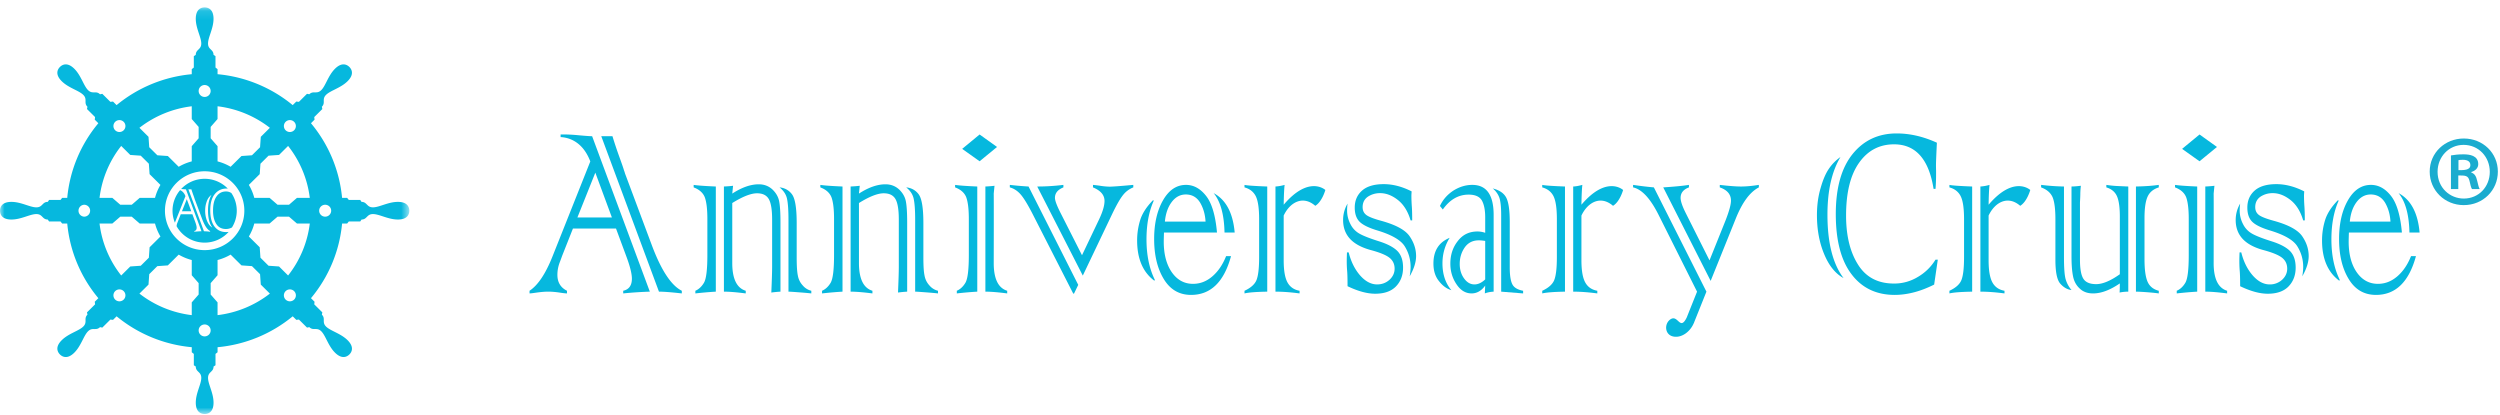 <svg width="271" height="45" viewBox="0 0 271 45" xmlns="http://www.w3.org/2000/svg" xmlns:xlink="http://www.w3.org/1999/xlink"><title>logo</title><defs><path id="a" d="M0 .122H44.37v44.074H0z"/></defs><g fill="none" fill-rule="evenodd"><g transform="translate(0 .681)"><mask id="b" fill="#fff"><use xlink:href="#a"/></mask><path d="M35.25 22.806a.649.649 0 0 1-.652-.646c0-.358.292-.646.652-.646.358 0 .65.288.65.646a.649.649 0 0 1-.65.646zm-3.06-2.036l-.861.744h-1.241l-.861-.744h-1.662c-.13-.5-.33-.972-.589-1.407l1.177-1.168.08-1.13.877-.871 1.138-.08.983-.976a11.302 11.302 0 0 1 2.35 5.632h-1.392zm-.96 8.412l-.982-.977-1.138-.08-.876-.87h-.001v-.002l-.08-1.13-1.177-1.167c.258-.435.46-.907.59-1.408h1.66l.862-.742h1.24l.861.742h1.392a11.308 11.308 0 0 1-2.35 5.634zm.653 2.612a.654.654 0 0 1-.92 0 .645.645 0 0 1 0-.915.654.654 0 0 1 .92 0 .644.644 0 0 1 0 .915zm-8.3 1.686v-1.382l-.748-.855v-1.232l.748-.856v-1.65c.503-.13.979-.33 1.416-.585l1.177 1.168 1.136.08.878.872.08 1.13.984.976a11.464 11.464 0 0 1-5.671 2.334zm-1.399 2.303a.648.648 0 0 1-.65-.646c0-.356.291-.646.65-.646.36 0 .651.29.651.646a.648.648 0 0 1-.65.646zm-1.398-3.685v1.382a11.467 11.467 0 0 1-5.671-2.334l.983-.976.08-1.13.877-.872h.001l1.138-.08 1.176-1.168c.437.255.912.455 1.416.585v1.65l.748.855v1.233l-.748.855zm-7.648-2.916a11.299 11.299 0 0 1-2.349-5.634h1.39l.86-.742h1.242l.861.742h1.662c.13.5.33.973.588 1.407l-1.176 1.169-.08 1.13-.877.871-1.138.08-.983.977zm.268 2.612a.654.654 0 0 1-.92 0 .644.644 0 0 1 0-.915.654.654 0 0 1 .92 0 .643.643 0 0 1 0 .915zm-.268-16.656l.983.976 1.138.08.877.871.08 1.13 1.176 1.168a5.419 5.419 0 0 0-.588 1.407h-1.662l-.86.744H13.04l-.861-.744h-1.39a11.293 11.293 0 0 1 2.349-5.632zm-.652-2.612a.654.654 0 0 1 .92 0 .643.643 0 0 1 0 .914.654.654 0 0 1-.92 0 .644.644 0 0 1 0-.914zm8.3-1.687v1.382l.748.855v1.233l-.748.855v1.65a5.57 5.57 0 0 0-1.416.584l-1.176-1.167-1.138-.08-.878-.872-.08-1.13-.983-.976a11.475 11.475 0 0 1 5.671-2.334zm1.398-2.304c.36 0 .651.29.651.647a.649.649 0 0 1-.65.646c-.36 0-.651-.29-.651-.646 0-.357.291-.647.65-.647zm4.303 13.625c0 2.36-1.927 4.273-4.303 4.273s-4.302-1.913-4.302-4.273c0-2.36 1.926-4.275 4.302-4.275 2.376 0 4.303 1.915 4.303 4.275zm-2.904-9.939v-1.382a11.473 11.473 0 0 1 5.67 2.334l-.983.977-.08 1.13-.877.871-1.137.08-1.177 1.167a5.581 5.581 0 0 0-1.416-.584v-1.65l-.748-.855v-1.233l.748-.855zm7.38.305a.654.654 0 0 1 .92 0 .644.644 0 0 1 0 .914.654.654 0 0 1-.92 0 .645.645 0 0 1 0-.914zM9.12 22.806a.647.647 0 0 1 0-1.292c.36 0 .65.288.65.646 0 .356-.29.646-.65.646zm34.011-1.603c-1.054 0-2.016.593-2.703.593-.687 0-.626-.593-1.238-.593l-.14-.21h-1.24l-.178-.223h-.55a14.75 14.75 0 0 0-3.374-8.093l.388-.386-.032-.282.877-.871-.05-.248c.431-.429-.033-.804.452-1.287.487-.483 1.588-.74 2.334-1.481.745-.74.454-1.287.194-1.545-.26-.257-.81-.547-1.555.193-.746.74-1.005 1.835-1.49 2.318-.486.483-.865.022-1.297.45l-.25-.05-.877.871-.283-.032-.39.387a14.948 14.948 0 0 0-8.146-3.352v-.547l-.224-.176V5.406l-.212-.14c0-.607-.596-.545-.596-1.229 0-.683.596-1.639.596-2.685 0-1.047-.596-1.23-.963-1.23-.366 0-.962.183-.962 1.23 0 1.046.596 2.002.596 2.685 0 .684-.596.622-.596 1.23l-.212.139v1.233l-.224.176v.547a14.953 14.953 0 0 0-8.148 3.352l-.388-.387-.284.032-.877-.87-.249.05c-.432-.43-.81.032-1.296-.451S8.798 7.51 8.053 6.77c-.746-.74-1.296-.45-1.555-.193-.26.258-.552.805.194 1.545.746.74 1.847.998 2.334 1.481.485.483.02.858.453 1.287l-.05.248.876.87-.033.283.389.386a14.743 14.743 0 0 0-3.373 8.093h-.552l-.177.223H5.32l-.14.21c-.611 0-.55.593-1.238.593-.687 0-1.65-.593-2.704-.593-1.055 0-1.237.593-1.237.957s.182.956 1.237.956c1.054 0 2.017-.592 2.704-.592.687 0 .627.592 1.237.592l.14.21H6.56l.177.222h.552a14.746 14.746 0 0 0 3.373 8.094l-.389.386.033.282-.876.871.05.248c-.433.429.032.804-.453 1.287-.487.483-1.588.74-2.334 1.481-.746.74-.453 1.288-.194 1.545.259.258.81.548 1.555-.193.745-.74 1.005-1.835 1.491-2.318.486-.483.864-.02 1.296-.45l.249.05.877-.872.284.033.388-.386a14.947 14.947 0 0 0 8.148 3.35v.549l.224.176v1.231l.212.14c0 .608.596.547.596 1.23 0 .683-.596 1.638-.596 2.685 0 1.047.596 1.23.962 1.23.367 0 .963-.183.963-1.23s-.596-2.002-.596-2.685c0-.683.596-.622.596-1.23l.212-.14v-1.231l.224-.176v-.548a14.942 14.942 0 0 0 8.147-3.351l.389.386.283-.033.878.872.249-.05c.432.43.81-.033 1.297.45.485.483.744 1.578 1.49 2.318.745.74 1.296.45 1.555.193.26-.257.551-.805-.194-1.545-.746-.74-1.847-.998-2.334-1.48-.485-.484-.02-.859-.453-1.288l.05-.248-.876-.871.032-.282-.388-.386a14.752 14.752 0 0 0 3.373-8.094h.55l.178-.222h1.241l.14-.21c.612 0 .55-.592 1.238-.592.687 0 1.65.592 2.703.592 1.055 0 1.238-.592 1.238-.956s-.183-.957-1.238-.957z" fill="#06B8DE" mask="url(#b)"/></g><path d="M19.752 20.749a.892.892 0 0 0-.23-.135 3.425 3.425 0 0 0-.566 3.519l.037-.086 1.109-2.785a1.19 1.19 0 0 0-.35-.513M20.248 21.59l-.524 1.31h1.009zM24.495 20.755c-.428 0-.768.18-1.022.54-.254.355-.38.87-.38 1.542 0 .59.116 1.068.35 1.435.231.368.58.552 1.048.552.237 0 .455-.057.654-.168a3.428 3.428 0 0 0-.06-3.726 1.009 1.009 0 0 0-.59-.175" fill="#06B8DE"/><path d="M22.45 23.963a2.937 2.937 0 0 1-.21-1.138c0-.29.038-.558.11-.802.07-.241.152-.43.248-.565.09-.13.2-.24.33-.332-.253.423-.38.985-.38 1.686 0 .821.157 1.44.47 1.854-.238-.13-.426-.364-.567-.703zm.326 1.157a6.553 6.553 0 0 0-.668-.051l-1.686-4.544h.327c.044.15.106.338.187.565.088.244.139.389.15.435a.631.631 0 0 1 .03.09l.785 2.1c.274.73.565 1.173.875 1.328v.077zm.472-.571c-.304-.402-.457-.987-.457-1.755 0-.764.165-1.349.491-1.754.326-.402.755-.603 1.29-.603.04 0 .08.005.12.007a3.48 3.48 0 0 0-2.508-1.062c-1.006 0-1.91.426-2.548 1.105l.144.012c.192.017.317.026.375.026l1.686 4.544c-.216.005-.476.023-.778.051v-.077c.169-.038.254-.155.254-.354 0-.146-.056-.368-.166-.663l-.3-.802h-1.257l-.317.802s-.036.1-.068.18a.996.996 0 0 0-.064.32 3.481 3.481 0 0 0 3.039 1.774 3.48 3.48 0 0 0 2.597-1.16c-.09.01-.18.017-.267.017-.537 0-.96-.203-1.266-.608zM66.33 23.575h-3.74l1.944-4.86 1.796 4.86zM62.8 14.67a17.926 17.926 0 0 0-1.597-.096h-.433v.288a3.267 3.267 0 0 1 1.925.735c.55.448.98 1.082 1.294 1.902l-4.11 10.327c-.744 1.864-1.57 3.096-2.477 3.693v.287c.115 0 .35-.027.705-.08.52-.074.959-.112 1.313-.112.388 0 .825.038 1.312.113.347.052.59.08.73.08v-.288c-.692-.342-1.04-.917-1.04-1.727 0-.469.088-.928.262-1.375.115-.298.247-.671.247-.671l1.176-2.973h4.668l1.102 2.973c.413 1.098.62 1.918.62 2.462 0 .734-.314 1.172-.941 1.31v.288a43.468 43.468 0 0 1 2.885-.192l-6.254-16.848c-.215 0-.677-.032-1.386-.096zM70.664 26.596l-2.91-7.785a2.55 2.55 0 0 0-.111-.335c-.042-.17-.228-.709-.558-1.615a45.798 45.798 0 0 1-.694-2.094h-1.213l6.253 16.848c.53 0 1.354.064 2.477.192v-.288c-1.148-.575-2.23-2.216-3.244-4.923M87.005 30.928a2.099 2.099 0 0 1-.52-1.071c-.082-.385-.124-1.034-.124-1.95v-3.725c0-1.62-.169-2.66-.508-3.117a1.838 1.838 0 0 0-1.349-.75c.421.34.685.729.793 1.165.115.48.173 1.258.173 2.334v7.8c.116 0 .49.025 1.12.072.632.048 1.084.089 1.356.12v-.287a1.745 1.745 0 0 1-.94-.591M83.712 20.521c-.405-.362-.892-.543-1.462-.543-.883 0-1.84.336-2.872 1.007l.086-.848c-.222.033-.553.06-.991.08v11.398c.587 0 1.375.064 2.365.192v-.288c-.974-.298-1.46-1.3-1.46-3.005v-6.506c1.13-.703 2.026-1.055 2.687-1.055.619 0 1.048.218 1.288.656.231.425.346 1.16.346 2.205v5.099c0 .534-.03 1.466-.087 2.798.322-.043.653-.075.991-.096v-7.497c0-1.076-.05-1.855-.149-2.333-.098-.47-.347-.89-.742-1.264M75.193 20.314c.601.224 1.002.575 1.2 1.054.19.512.286 1.301.286 2.367v3.932c0 1.577-.124 2.574-.373 2.99-.247.415-.558.702-.928.862v.288a40.975 40.975 0 0 1 2.217-.192V20.218c-1.214-.053-2.015-.112-2.402-.175v.271zM107.72 28.514s.017-6.89 0-7.53l.085-.847c-.222.033-.552.06-.989.08v11.398c.584 0 1.375.063 2.365.192v-.288c-.974-.298-1.461-1.3-1.461-3.005M103.534 20.314c.602.224 1.004.575 1.2 1.054.192.512.287 1.301.287 2.367v3.932c0 1.577-.124 2.574-.372 2.99-.248.415-.559.702-.93.862v.288a40.975 40.975 0 0 1 2.218-.192V20.218c-1.214-.053-2.015-.112-2.403-.175v.271zM100.738 30.928a2.099 2.099 0 0 1-.52-1.071c-.083-.385-.124-1.034-.124-1.95v-3.725c0-1.62-.17-2.66-.508-3.117a1.838 1.838 0 0 0-1.35-.75c.422.34.686.729.793 1.165.115.48.175 1.258.175 2.334v7.8c.114 0 .488.025 1.119.072.632.048 1.084.089 1.356.12v-.287a1.748 1.748 0 0 1-.941-.591M97.444 20.521c-.404-.362-.892-.543-1.461-.543-.882 0-1.84.336-2.872 1.007l.085-.848c-.222.033-.553.06-.99.08v11.398c.586 0 1.375.064 2.365.192v-.288c-.974-.298-1.46-1.3-1.46-3.005v-6.506c1.13-.703 2.025-1.055 2.686-1.055.62 0 1.049.218 1.288.656.232.425.346 1.16.346 2.205v5.099c0 .534-.029 1.466-.086 2.798.322-.043.653-.075.992-.096v-7.497c0-1.076-.051-1.855-.15-2.333-.099-.47-.347-.89-.743-1.264M88.925 20.314c.602.224 1.002.575 1.2 1.054.191.512.286 1.301.286 2.367v3.932c0 1.577-.124 2.574-.371 2.99-.249.415-.56.702-.93.862v.288a40.975 40.975 0 0 1 2.218-.192V20.218c-1.215-.053-2.015-.112-2.403-.175v.271zM109.464 20.042v.271c.438.118.826.368 1.164.752.33.373.75 1.055 1.263 2.046l4.446 8.712h.087l.457-.943-5.386-10.662a34.377 34.377 0 0 1-2.03-.176M119.16 20.122c-.429-.053-.657-.08-.681-.08v.272c.833.341 1.251.83 1.251 1.47 0 .501-.194 1.162-.582 1.983l-1.859 3.9-2.278-4.492c-.437-.852-.655-1.427-.655-1.726 0-.511.304-.89.916-1.135v-.272c-.975.118-1.92.176-2.836.176l4.94 9.655 3.195-6.698c.471-.98.864-1.662 1.177-2.046a2.614 2.614 0 0 1 1.102-.815v-.272c-1.386.128-2.245.192-2.576.192a7.55 7.55 0 0 1-1.114-.112M127.017 21.896c.413-.543.92-.815 1.523-.815.677 0 1.197.299 1.56.896.347.597.54 1.278.582 2.045h-4.408c.083-.873.33-1.583.743-2.126m4.408 8.057c-.627.544-1.328.815-2.104.815-.942 0-1.705-.416-2.291-1.247-.586-.842-.88-1.955-.88-3.34 0-.117.008-.443.025-.976h5.746c-.166-1.854-.557-3.175-1.177-3.964-.627-.8-1.353-1.199-2.179-1.199-1.025 0-1.853.554-2.489 1.663-.644 1.119-.966 2.52-.966 4.203 0 1.748.347 3.192 1.04 4.332.694 1.151 1.68 1.727 2.96 1.727 2.13 0 3.575-1.401 4.333-4.204h-.532c-.363.916-.858 1.647-1.486 2.19M131.562 20.937c.742.906 1.134 2.329 1.176 4.268h1.102c-.19-2.131-.949-3.553-2.278-4.268" fill="#06B8DE"/><path d="M125.061 21.769l-.062-.08c-.71.724-1.177 1.444-1.4 2.158a7.427 7.427 0 0 0-.334 2.222c0 1.981.624 3.436 1.87 4.364l.049-.097c-.602-1.225-.904-2.685-.904-4.38 0-1.63.26-3.026.781-4.187M149.454 26.148c-.974-.308-1.668-.58-2.08-.815a2.392 2.392 0 0 1-.977-1.023 3.16 3.16 0 0 1-.372-1.502c0-.224.016-.47.049-.735a3.48 3.48 0 0 0-.482 1.774c0 .81.242 1.483.73 2.022.486.538 1.226.945 2.216 1.223 1.007.266 1.701.549 2.079.847.372.299.559.692.559 1.183 0 .458-.182.858-.545 1.198-.381.342-.83.512-1.35.512-.66 0-1.28-.33-1.858-.991-.57-.66-.978-1.487-1.225-2.478h-.186a25.4 25.4 0 0 0-.025.912c0 .362.012.703.038 1.022.033.341.049.917.049 1.727 1.13.544 2.13.815 2.995.815.984 0 1.73-.261 2.243-.783.52-.533.78-1.215.78-2.046 0-.788-.207-1.39-.62-1.807-.42-.415-1.093-.767-2.018-1.055" fill="#06B8DE"/><path d="M149.69 23.926c-.776-.213-1.297-.416-1.56-.607-.281-.203-.421-.49-.421-.864 0-.49.189-.868.57-1.135a2.373 2.373 0 0 1 1.336-.383c.644 0 1.28.245 1.908.735.635.5 1.098 1.242 1.386 2.222h.173c0-.597-.011-1.087-.037-1.47-.033-.438-.049-.853-.049-1.248 0-.03.009-.176.024-.43-1.031-.523-2.038-.785-3.02-.785-1.033 0-1.812.23-2.341.688-.537.47-.805 1.087-.805 1.854 0 .682.182 1.2.545 1.551.354.34.99.65 1.907.927 1.551.469 2.538 1.04 2.96 1.71.428.683.643 1.434.643 2.254 0 .278-.033.613-.099 1.007.463-.809.694-1.54.694-2.19 0-.756-.235-1.475-.706-2.158-.47-.681-1.507-1.241-3.108-1.678M163.93 30.8c-.182-.363-.273-.964-.273-1.807v-4.94c0-1.267-.128-2.146-.384-2.636-.256-.48-.742-.81-1.461-.992.348.288.59.634.73 1.039.124.395.186 1.013.186 1.855v8.296l2.378.192v-.287c-.612-.117-1.003-.358-1.176-.72M157.144 25.78c-1.173.48-1.76 1.407-1.76 2.782 0 .789.203 1.429.608 1.919.389.5.834.825 1.337.974-.643-.756-.966-1.726-.966-2.91 0-1 .26-1.922.78-2.764" fill="#06B8DE"/><path d="M160.995 30.288c-.38.363-.768.543-1.164.543-.446 0-.826-.223-1.14-.67-.305-.427-.457-.944-.457-1.552 0-.67.182-1.268.544-1.79.363-.511.871-.766 1.523-.766.19 0 .421.02.694.063v4.172zm-1.399-10.246c-.71 0-1.395.208-2.056.623-.66.438-1.143.991-1.45 1.663l.31.383c.76-1.077 1.693-1.614 2.799-1.614.71 0 1.189.213 1.437.639.24.437.359 1.039.359 1.806v1.695a2.58 2.58 0 0 0-.842-.144c-.884 0-1.59.34-2.117 1.023-.546.682-.818 1.503-.818 2.462 0 .831.222 1.577.668 2.238.438.66.983.99 1.636.99.57 0 1.06-.281 1.473-.847l-.038.848c.257-.107.574-.17.954-.192v-8.312c0-2.174-.771-3.261-2.315-3.261zM199.508 17.021c-.488.34-.896.751-1.227 1.231-.355.5-.66 1.198-.915 2.093-.273.907-.409 1.898-.409 2.974 0 1.567.26 2.974.78 4.22.52 1.258 1.22 2.126 2.105 2.606-1.164-1.535-1.746-3.826-1.746-6.874 0-2.6.47-4.684 1.412-6.25" fill="#06B8DE"/><path d="M207.928 30a4.892 4.892 0 0 1-2.626.736c-1.733 0-3.03-.682-3.887-2.046-.867-1.364-1.3-3.138-1.3-5.323 0-2.494.47-4.402 1.411-5.723.941-1.332 2.205-1.998 3.79-1.998 2.344 0 3.772 1.61 4.284 4.828h.21c.041-.5.061-1.029.061-1.583v-.384a17.309 17.309 0 0 1-.01-.655c0-.245.031-1.04.098-2.382-1.47-.671-2.923-1.006-4.36-1.006-1.98 0-3.574.746-4.779 2.237-1.213 1.503-1.82 3.672-1.82 6.506 0 2.845.565 5.014 1.696 6.506 1.131 1.503 2.696 2.254 4.693 2.254.661 0 1.345-.09 2.056-.272.71-.18 1.448-.463 2.218-.847l.395-2.702h-.248a5.454 5.454 0 0 1-1.882 1.855M228.328 20.042v.271c.561.17.945.49 1.152.96.207.468.31 1.204.31 2.205v6.25c-1.008.714-1.862 1.072-2.563 1.072-.702 0-1.174-.208-1.412-.623-.233-.395-.347-1.077-.347-2.047v-6.202a23.3 23.3 0 0 0 .037-.815 8.09 8.09 0 0 1 .062-.976c-.43.054-.768.08-1.016.08v7.562c0 .927.058 1.662.174 2.205.107.523.347.954.719 1.295.363.352.845.528 1.449.528.874 0 1.84-.362 2.897-1.087 0 .16-.002.336-.006.528-.005.19-.012.345-.02.463a4.74 4.74 0 0 1 .942-.096V20.218l-1.239-.056a11.09 11.09 0 0 1-1.139-.12M223.735 27.89v-7.672a24.036 24.036 0 0 1-2.478-.176v.272c.611.223 1.024.575 1.24 1.055.205.49.309 1.289.309 2.398v4.395c0 1.333.177 2.196.532 2.59.372.416.776.645 1.214.687a3.103 3.103 0 0 1-.62-1.119c-.132-.415-.197-1.225-.197-2.43M231.536 31.615c.263 0 .672.022 1.225.064.553.043.97.086 1.251.128v-.287c-.587-.15-.991-.475-1.213-.976-.224-.511-.335-1.332-.335-2.461v-4.428c0-1.066.111-1.844.335-2.334.222-.49.626-.826 1.213-1.006v-.273c-.652.096-1.478.155-2.476.176v11.397zM246.212 26.148c-.974-.308-1.669-.58-2.08-.815a2.397 2.397 0 0 1-.978-1.023 3.158 3.158 0 0 1-.372-1.502c0-.224.016-.47.05-.735a3.472 3.472 0 0 0-.483 1.774c0 .81.242 1.483.73 2.022.487.538 1.227.945 2.217 1.223 1.006.266 1.7.549 2.079.847.371.299.558.692.558 1.183 0 .458-.182.858-.545 1.198a1.95 1.95 0 0 1-1.35.512c-.66 0-1.28-.33-1.857-.991-.57-.66-.979-1.487-1.226-2.478h-.186c-.016.405-.024.709-.024.912 0 .362.012.703.037 1.022.033.341.05.917.05 1.727 1.13.544 2.129.815 2.996.815.982 0 1.729-.261 2.242-.783.519-.533.78-1.215.78-2.046 0-.788-.207-1.39-.62-1.807-.42-.415-1.094-.767-2.018-1.055" fill="#06B8DE"/><path d="M246.447 23.926c-.776-.213-1.297-.416-1.56-.607-.28-.203-.42-.49-.42-.864 0-.49.189-.868.568-1.135a2.375 2.375 0 0 1 1.337-.383c.644 0 1.28.245 1.908.735.636.5 1.098 1.242 1.386 2.222h.174c0-.597-.012-1.087-.038-1.47a16.903 16.903 0 0 1-.048-1.248c0-.03.008-.176.024-.43-1.032-.523-2.038-.785-3.021-.785-1.032 0-1.812.23-2.34.688-.538.47-.805 1.087-.805 1.854 0 .682.18 1.2.544 1.551.354.34.99.65 1.907.927 1.552.469 2.539 1.04 2.96 1.71.43.683.643 1.434.643 2.254 0 .278-.033.613-.099 1.007.464-.809.694-1.54.694-2.19 0-.756-.235-1.475-.705-2.158-.471-.681-1.508-1.241-3.11-1.678M262.285 25.205c-.19-2.131-.95-3.553-2.278-4.268.743.906 1.135 2.329 1.176 4.268h1.102zM255.462 21.896c.413-.543.92-.815 1.524-.815.676 0 1.195.299 1.56.896.346.597.54 1.278.581 2.045h-4.408c.082-.873.33-1.583.743-2.126m4.408 8.057c-.627.544-1.329.815-2.105.815-.94 0-1.705-.416-2.29-1.247-.587-.842-.88-1.955-.88-3.34 0-.117.008-.443.024-.976h5.747c-.166-1.854-.558-3.175-1.178-3.964-.626-.8-1.352-1.199-2.178-1.199-1.024 0-1.853.554-2.49 1.663-.643 1.119-.964 2.52-.964 4.203 0 1.748.345 3.192 1.04 4.332.692 1.151 1.679 1.727 2.958 1.727 2.13 0 3.575-1.401 4.335-4.204h-.533c-.363.916-.858 1.647-1.486 2.19" fill="#06B8DE"/><path d="M253.506 21.769l-.062-.08c-.71.724-1.177 1.444-1.4 2.158a7.427 7.427 0 0 0-.334 2.222c0 1.981.623 3.436 1.87 4.364l.05-.097c-.603-1.225-.905-2.685-.905-4.38 0-1.63.26-3.026.78-4.187M106.189 14.578l-1.89 1.56 1.89 1.343 1.89-1.55zM235.774 20.314c.603.224 1.003.575 1.201 1.054.19.512.285 1.301.285 2.367v3.932c0 1.577-.123 2.574-.371 2.99-.248.415-.558.702-.93.862v.288a41.049 41.049 0 0 1 2.218-.192V20.218c-1.214-.053-2.015-.112-2.403-.175v.271zM239.96 28.514s.016-6.89 0-7.53l.085-.847c-.221.033-.551.06-.99.08v11.398c.586 0 1.375.063 2.366.192v-.288c-.974-.298-1.462-1.3-1.462-3.005M238.43 14.578l-1.891 1.56 1.89 1.343 1.89-1.55zM134.905 20.314c.587.16.998.49 1.238.99.231.491.347 1.306.347 2.446v4.125c0 1.204-.099 2.041-.297 2.51-.192.447-.62.826-1.288 1.134v.288c.429-.106 1.25-.17 2.464-.192V20.218c-1.387-.053-2.208-.112-2.464-.175v.271zM139.152 22.192v-.008c.017-1.013.05-1.727.1-2.142a4.49 4.49 0 0 1-.991.176v11.397c.775 0 1.647.064 2.613.192v-.288c-.603-.106-1.04-.41-1.313-.911-.273-.5-.409-1.295-.409-2.382v-4.86c.687-1.454 2.089-2.215 3.424-1.057.746-.446 1.093-1.714 1.093-1.714s-1.764-1.647-4.517 1.597M167.18 20.314c.586.16.998.49 1.238.99.23.491.347 1.306.347 2.446v4.125c0 1.204-.1 2.041-.297 2.51-.191.447-.62.826-1.288 1.134v.288c.43-.106 1.251-.17 2.464-.192V20.218c-1.387-.053-2.21-.112-2.464-.175v.271zM171.427 22.192v-.008c.017-1.013.05-1.727.1-2.142-.388.107-.72.165-.993.176v11.397c.777 0 1.649.064 2.615.192v-.288c-.603-.106-1.041-.41-1.313-.911-.273-.5-.409-1.295-.409-2.382v-4.86c.686-1.454 2.088-2.215 3.423-1.057.748-.446 1.095-1.714 1.095-1.714s-1.766-1.647-4.518 1.597M211.318 20.314c.587.16.998.49 1.238.99.231.491.347 1.306.347 2.446v4.125c0 1.204-.099 2.041-.297 2.51-.19.447-.62.826-1.288 1.134v.288c.429-.106 1.25-.17 2.464-.192V20.218c-1.386-.053-2.208-.112-2.464-.175v.271zM215.565 22.192v-.008c.017-1.013.05-1.727.1-2.142a4.49 4.49 0 0 1-.991.176v11.397c.776 0 1.647.064 2.613.192v-.288c-.603-.106-1.04-.41-1.313-.911-.272-.5-.409-1.295-.409-2.382v-4.86c.687-1.454 2.089-2.215 3.424-1.057.746-.446 1.093-1.714 1.093-1.714s-1.764-1.647-4.517 1.597M187.143 20.122c-.512-.053-.752-.08-.719-.08v.272c.81.277 1.214.757 1.214 1.438 0 .416-.194 1.125-.582 2.127l-1.746 4.347-2.6-5.178c-.355-.715-.533-1.247-.533-1.6 0-.532.301-.91.904-1.134v-.272c-.586.096-1.516.187-2.786.272l5.14 10.135 2.699-6.698c.71-1.79 1.551-2.936 2.525-3.437v-.272c-.742.118-1.386.176-1.93.176-.39 0-.918-.032-1.586-.096M177.026 20.042v.271c.94.203 1.853 1.179 2.737 2.926l4.197 8.376-1.124 2.812c-.723 1.463-.92-.3-1.71.158-.734.425-.722 1.697.264 1.893.926.183 1.845-.556 2.214-1.446h.01c.021-.057.037-.111.062-.172l1.3-3.245-5.697-11.302a37.343 37.343 0 0 1-2.253-.271" fill="#06B8DE"/><path d="M266.497 18.446c.616 0 1.291 0 1.291-.552 0-.335-.238-.572-.814-.572-.238 0-.397.02-.477.04v1.084zm-.815 2.052v-3.65c.339-.06.775-.118 1.351-.118.656 0 1.609.118 1.609 1.066 0 .434-.338.73-.754.848v.059c.357.118.536.414.635.888.119.552.199.769.279.907h-.835c-.1-.138-.179-.453-.278-.907-.139-.572-.457-.572-1.211-.572v1.479h-.796zm1.391 1.026c1.63 0 2.82-1.282 2.82-2.9 0-1.618-1.211-2.92-2.84-2.92-1.608 0-2.82 1.302-2.82 2.92 0 1.736 1.35 2.9 2.84 2.9zm0-6.51c2.085 0 3.694 1.578 3.694 3.59 0 2.032-1.609 3.63-3.694 3.63-2.065 0-3.694-1.598-3.694-3.63 0-2.052 1.668-3.59 3.694-3.59z" fill="#1BACCF"/></g></svg>